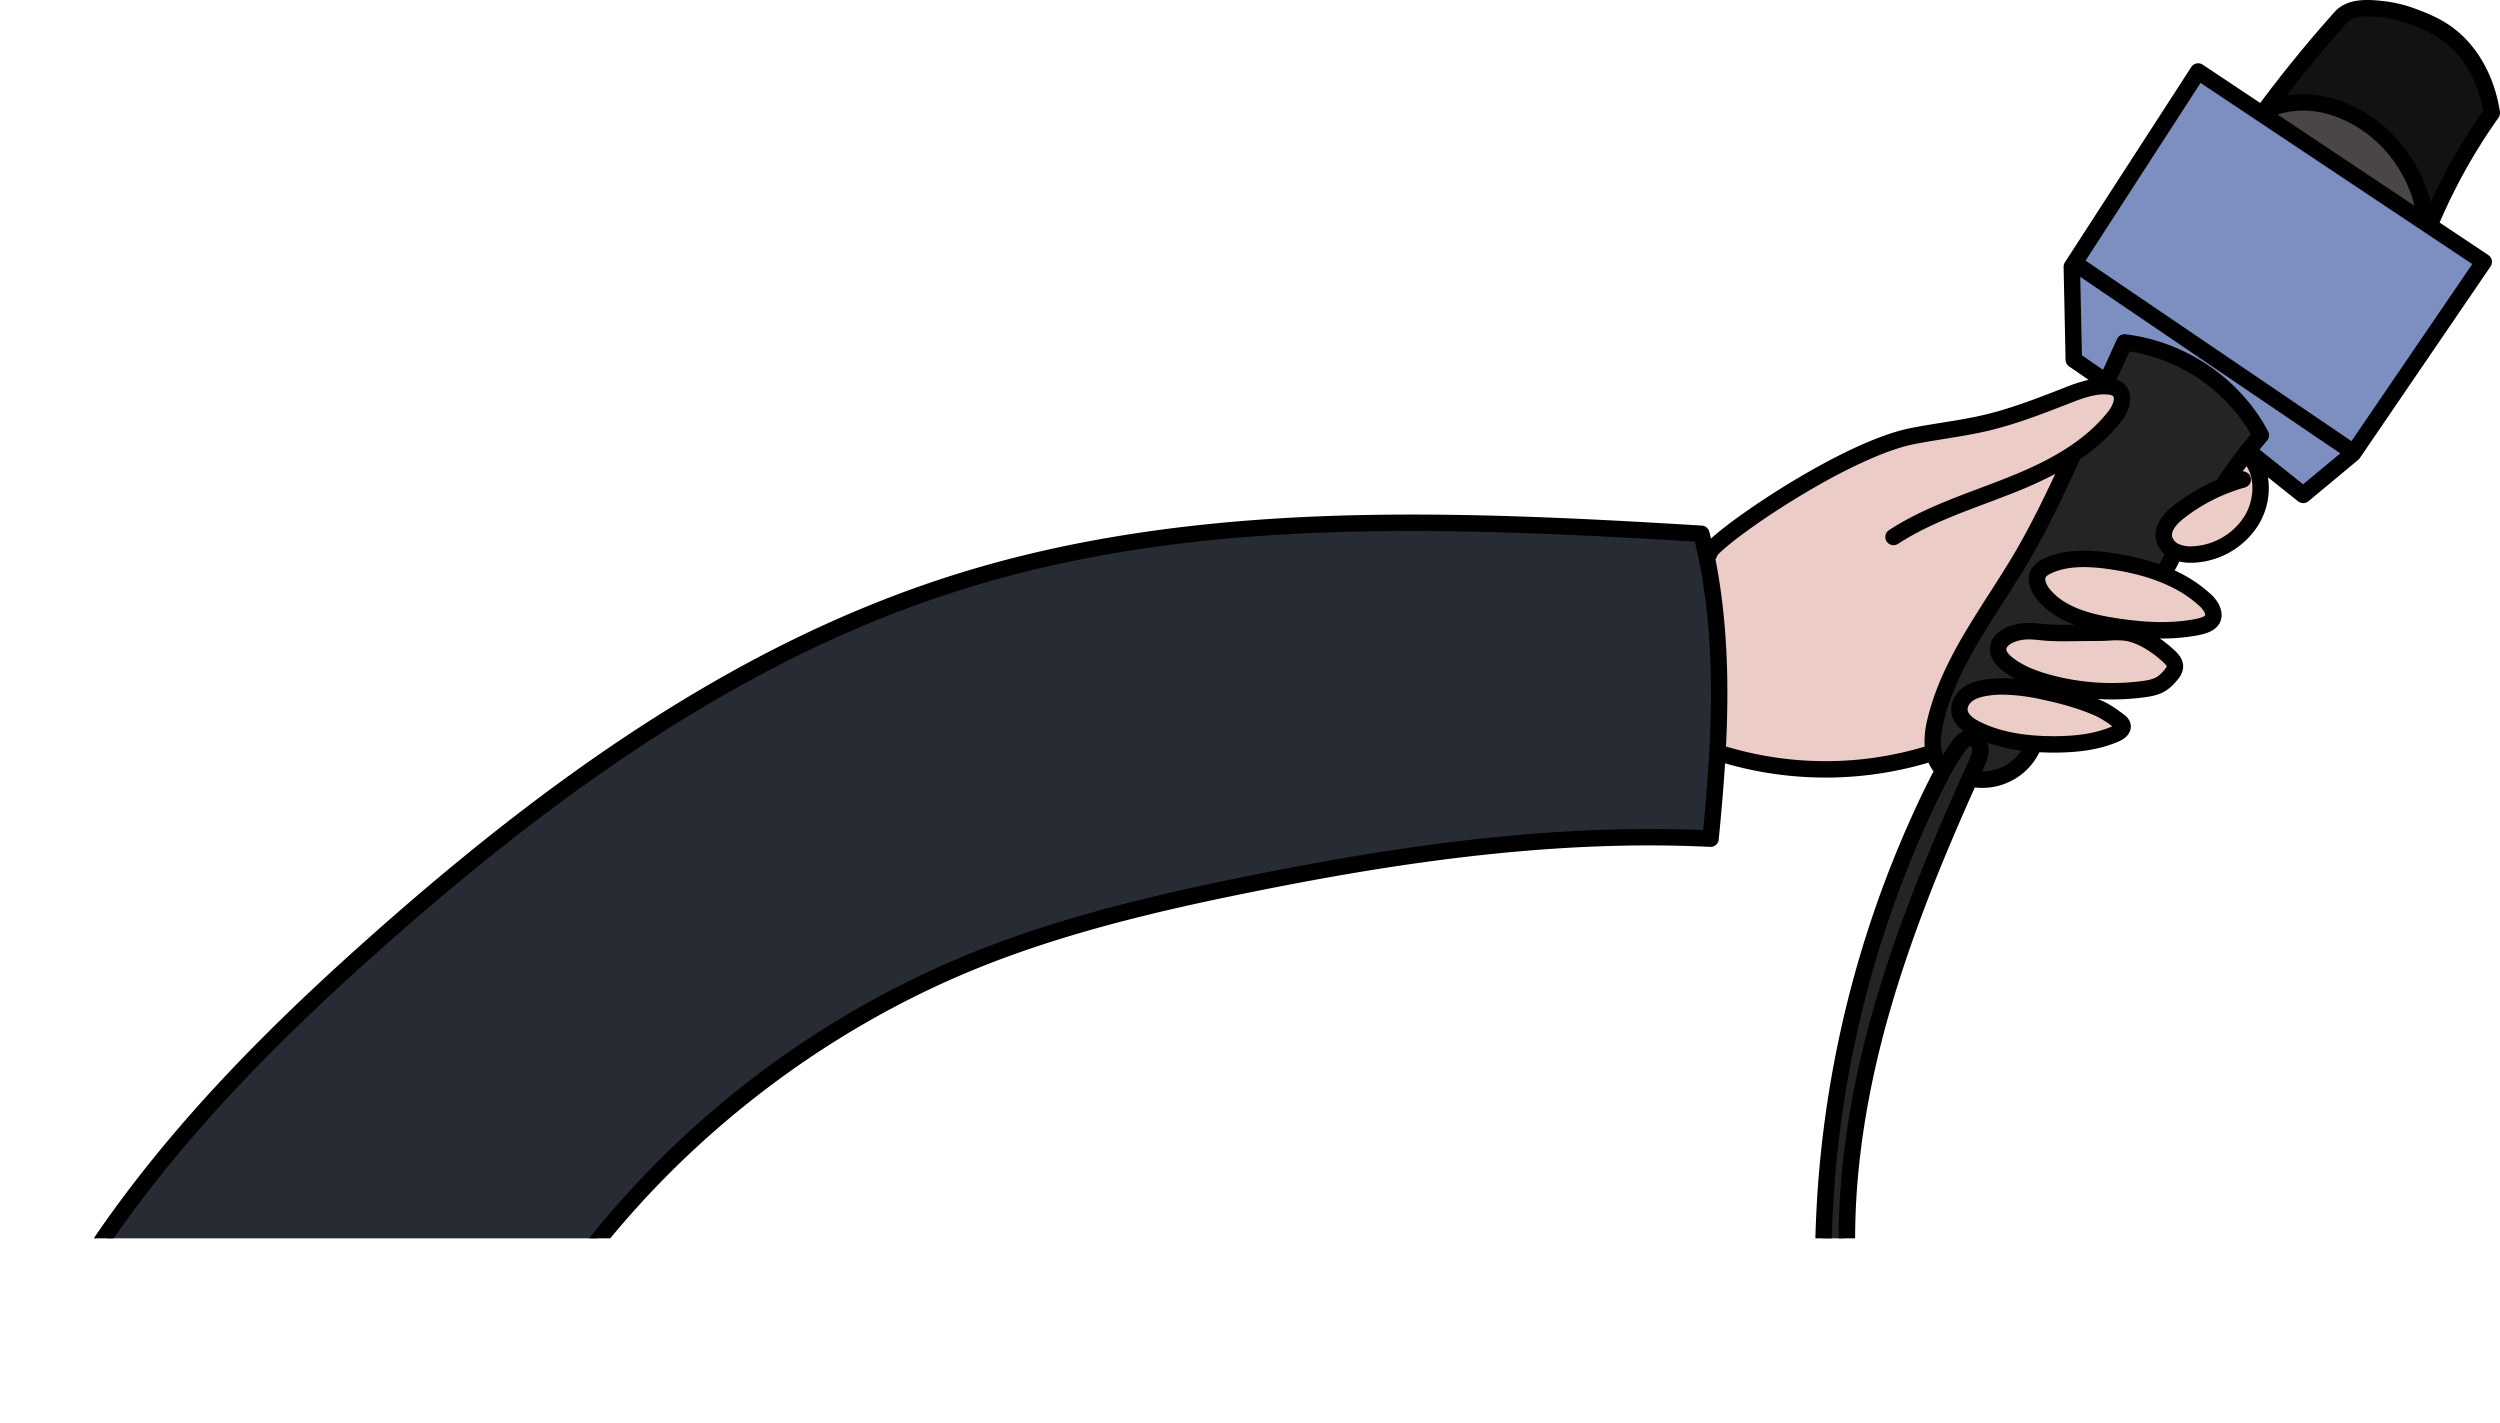 <?xml version="1.0" encoding="UTF-8"?> <svg xmlns="http://www.w3.org/2000/svg" xmlns:xlink="http://www.w3.org/1999/xlink" viewBox="0 0 1523.36 866.933"><defs><clipPath id="clip-path" transform="translate(-426.552 -1578.438)"><rect width="6237" height="2333" fill="none"></rect></clipPath></defs><g id="Layer_2" data-name="Layer 2"><g id="hand3"><g clip-path="url(#clip-path)"><path d="M1466.088,1901.926a495.863,495.863,0,0,1,1.784,186.064c-88.336.5-176.093,11.313-263.242,25.753-44.952,7.449-90,15.516-133.237,29.889-26.512,8.813-52.192,19.949-77.55,31.677-80.209,37.1-155.467,88.592-205.913,161.152-7.769,11.174-14.887,22.944-24.483,32.594-18.44,18.542-44.465,27.62-70.262,31.9s-52.123,4.339-78.025,7.929c-28.261-1.533-56.248-3.129-84.509-4.662-12.157-.659-24.606-1.384-35.795-6.183s-21.048-14.584-22.417-26.682c-1.832-16.2,11.148-29.766,22.186-41.764a207.591,207.591,0,0,0,22.1-28.145c6.289-9.792,11.51-20.259,18.175-29.8,8.777-12.565,19.891-23.285,30.93-33.918,54.205-52.214,108.518-104.522,167.548-151.21,23.33-18.453,44.31-40,70.643-53.832,16.821-8.837,34.568-15.907,50.932-25.564,10.807-6.378,20.934-13.839,31.567-20.5,14.459-9.062,29.81-16.621,45.389-23.584a689.213,689.213,0,0,1,128.521-42.845c22.176-5.035,44.06-8.928,66.425-13.042,16.491-3.033,33.02-6.071,49.741-7.337,22.726-1.721,45.558-.15,68.349-.268,24.919-.128,49.8-2.275,74.716-2.306,40.065-.05,80.012,5.37,120.071,4.736C1448.5,1901.837,1457.326,1902.151,1466.088,1901.926Z" transform="translate(-426.552 -1578.438)" fill="#272b33"></path><path d="M1538.737,1864.41c23.968-14,50.08-24.958,77.572-28.8,11.027-1.539,22.21-1.927,33.162-3.932,16.744-3.066,32.541-9.827,48.614-15.432,3.829-1.335,7.8-2.624,11.846-2.362s8.229,2.43,9.7,6.207c1.625,4.163-.476,8.97-3.641,12.126s-7.265,5.163-10.916,7.74c-13.587,9.592-19.986,26.131-27,41.211-6.381,13.716-13.816,26.911-21.242,40.09-6.8,12.071-13.619,24.168-21.682,35.435-6.355,8.881-13.493,17.261-18.769,26.823-9.317,16.884-12.323,36.564-12.794,55.842-6.42-2.867-13.806-.38-20.564,1.561-32.95,9.465-68.215,5.046-101.822-1.728-2.122-.428-4.353-.919-5.953-2.377-1.7-1.549-2.377-3.907-2.848-6.159-4.421-21.147,2.615-43.25-.572-64.617-1.373-9.208-4.622-18.066-5.863-27.293-1.9-14.123,2.438-24.479,13.428-32.946,12.159-9.368,24.41-18.63,37.1-27.273C1523.753,1873.585,1531.152,1868.842,1538.737,1864.41Z" transform="translate(-426.552 -1578.438)" fill="#ebccc6"></path><path d="M1742.819,1927.178c-12.687-5.726-26.627-8.172-40.5-9.252-8.638-.673-17.638-.779-25.593,2.655-4.49,1.939-8.808,5.47-9.536,10.307-.913,6.07,4.019,11.357,8.876,15.11a100.569,100.569,0,0,0,30.345,16.029c-10.985-4.284-23.249-1.07-35.011-.25-4.812.336-9.684.262-14.4,1.287s-9.389,3.331-12.032,7.367a7.416,7.416,0,0,0-1.346,5.606,8.5,8.5,0,0,0,1.847,3.32c5.679,6.986,14.456,10.534,22.844,13.805a172.931,172.931,0,0,0-37.948,4.162c-2.732.611-5.577,1.355-7.624,3.263-3.8,3.539-3.377,10.016-.39,14.262s7.841,6.733,12.6,8.8c8.581,3.733,17.676,6.685,27.032,6.88,6.132.128,12.259-.931,18.383-.58,5.542.318,11.021,1.787,16.565,1.5,7.544-.393,14.5-3.987,21.185-7.5a3.848,3.848,0,0,0,1.5-1.142c.94-1.415-.285-3.238-1.472-4.454A105.471,105.471,0,0,0,1692,1998.808c10.958-2.689,22.448-.414,33.73-.545a29.719,29.719,0,0,0,11.093-1.822c4.978-2.066,8.76-6.19,12.371-10.191,1.1-1.219,2.261-2.577,2.347-4.217.126-2.377-1.993-4.2-3.909-5.609l-14.992-11.06c11.6-4.517,24.79,1.078,36.224-3.952,5.65-2.485,6.271-6.277,2.731-10.957a78.8,78.8,0,0,0-12.231-13.028A72.549,72.549,0,0,0,1742.819,1927.178Z" transform="translate(-426.552 -1578.438)" fill="#ebccc6"></path><path d="M1801.365,1891.109a22.368,22.368,0,0,1-4.614,8.991,36.579,36.579,0,0,1-6.77,5.182c-6.5,4.388-12.7,9.949-20.437,11.188a33.239,33.239,0,0,1-8.844-.041c-3.848-.419-7.783-1.1-11.078-3.134s-5.842-5.684-5.542-9.543c.322-4.163,3.687-7.384,7-9.932,12.582-9.686,28.127-16.42,36.831-29.7,1.775-2.707,4.338-7.659,8.327-7.19,3.177.373,3.94,4.792,4.75,7.345A46.308,46.308,0,0,1,1801.365,1891.109Z" transform="translate(-426.552 -1578.438)" fill="#ebccc6"></path><path d="M1605.915,2055.493c1.5-2.815,3.054-5.725,3.294-8.9.314-4.174-1.667-8.132-2.639-12.2-2.275-9.532,1.033-19.445,4.749-28.513,21.525-52.523,58.1-98.363,75.269-152.466q9.023-5.683,17.649-11.964c5.269-3.836,10.637-8.11,13.154-14.122s1.031-14.195-4.821-17.065a93.9,93.9,0,0,1,11.762-23.851c31.978,4.274,61.945,23.606,78.39,51.363.906,1.53,1.806,3.256,1.466,5-.383,1.967-2.184,3.273-3.756,4.513a37.519,37.519,0,0,0-12.451,18.035c-.828,2.623-1.421,5.448-3.227,7.524-1.7,1.95-4.209,2.94-6.582,3.967a89.686,89.686,0,0,0-30.937,22.243c-2.218,2.465-4.436,5.633-3.549,8.828.869,3.132,4.32,4.765,6.062,7.509,2.733,4.305-.321,10.982-5.366,11.729a129.241,129.241,0,0,0-36.242-7.894c-11.632-.793-23.768.072-34.082,5.509a10.266,10.266,0,0,0-3.686,2.845c-2.821,3.909.066,9.369,3.431,12.821,10.453,10.722,25.264,15.759,39.489,20.439-4.286,2.15-9.274,2.234-14.069,2.273l-28.118.228c-9.455.077-19.662.4-27.141,6.186a4.36,4.36,0,0,0-1.4,1.552,3.6,3.6,0,0,0,.074,2.691c1.117,3.024,4.149,4.828,6.968,6.392l29.621,16.433a154.734,154.734,0,0,0-38.711-.266,41.326,41.326,0,0,0-11.538,2.672c-3.433,1.479-6.708,4.075-7.571,7.713a11.859,11.859,0,0,0,1.451,8.058c4.883,9.371,15.742,13.806,25.964,16.489a162.87,162.87,0,0,0,19.251,3.827c-5.378,2.778-10.834,5.61-15.232,9.77a61.966,61.966,0,0,1-5.674,5.349c-4.528,3.311-10.4,3.973-15.986,4.526-.643.064-1.611-.346-1.257-.887a444.353,444.353,0,0,0-28.515,57.065c-7.817,19.2-13.847,39.067-19.866,58.9-8.9,29.35-17.831,58.771-23.718,88.907-2.852,14.6-4.517,29.66-6.055,44.5-1.6,15.433-2.289,31.036-.68,46.5q.338,3.244.812,6.473c.323,2.19.7,4.374.892,6.579a5.938,5.938,0,0,1-.344,3.181,5.318,5.318,0,0,1-3.705,2.407,9.991,9.991,0,0,1-7.163-.679c-5.268-2.945-4.056-12.187-4.217-17.191q-.344-10.659-.294-21.325.1-21.327,1.757-42.609a592.928,592.928,0,0,1,37.4-165.882A580.821,580.821,0,0,1,1605.915,2055.493Z" transform="translate(-426.552 -1578.438)" fill="#252425"></path><path d="M1834.272,1639.811c11.811.607,23.109,5.707,32.4,13.022s16.716,16.762,23.026,26.765a174.1,174.1,0,0,1,16.493,33.745c14.738-22.231,26.475-46.286,38.166-70.26a4.068,4.068,0,0,0,.1-4.462l-2.9-6.556c-3.848-8.706-7.828-17.609-14.452-24.444-5.319-5.49-12.077-9.355-18.939-12.723a187.953,187.953,0,0,0-25.69-10.334c-5.511-1.757-11.226-3.273-17-2.947s-11.69,2.759-14.978,7.519a306.82,306.82,0,0,1-29.018,35.9,65.883,65.883,0,0,0-7.142,8.429c-1.021,1.534-5.027,8.033-2.91,9.491,1.9-2.061,7.819-2.058,10.515-2.441A64.322,64.322,0,0,1,1834.272,1639.811Z" transform="translate(-426.552 -1578.438)" fill="#121212"></path><path d="M1829.8,1643.892a115.1,115.1,0,0,1,18.04,3.429c13.914,4.133,26.211,13.015,35.357,24.286s15.23,24.853,18.616,38.968a16.938,16.938,0,0,1-5.784-2.221c-9.782-5.274-19.15-11.277-28.506-17.273l-29.061-18.623c-8.505-5.45-17.017-10.906-25.145-16.9-1.851-1.366-3.762-2.862-4.642-4.988-3.279-7.922,10.222-7.627,14.6-7.351C1825.457,1643.351,1827.629,1643.611,1829.8,1643.892Z" transform="translate(-426.552 -1578.438)" fill="#4a4547"></path><path d="M1872.681,1689.647c-21.481-15.546-42.983-31.106-65.409-45.276-11.1-7.011-22.412-13.679-34.019-19.811-7.776-4.109-7.918-4.721-11.887,3a68.645,68.645,0,0,1-9.689,14.16c-1.1,1.235-2.241,2.423-3.4,3.594-4.909,8.522-10.058,16.919-15.2,25.246a269.4,269.4,0,0,1-18.581,26.859,100.583,100.583,0,0,1-9.947,17.41c-4.217,5.713-9.445,10.931-11.722,17.657a45.489,45.489,0,0,0-1.8,11.391q-.958,13.289-1.916,26.577c-.447,6.2-.882,12.541.723,18.549a28.639,28.639,0,0,0,21.67,20.251,73.833,73.833,0,0,1,6.817-20.306,5.759,5.759,0,0,1,2.09-2.612,5.85,5.85,0,0,1,3.744-.268c30.453,4.722,58.378,22.761,76.187,47.911,2.075,2.93,4.083,6.13,4.323,9.713s-1.912,7.572-5.453,8.17l30.005,28.4c5.47-6.782,14.113-10.062,20.877-15.554,10.321-8.381,15.609-21.265,22.537-32.612,12.435-20.365,30.8-36.494,44.081-56.316,8.183-12.21,14.374-25.726,23.269-37.429Z" transform="translate(-426.552 -1578.438)" fill="#7d8ec1"></path><path d="M1949.855,1646.507c-3.392-22.3-14.417-41.372-30.248-52.341-5.556-3.85-11.939-6.988-20.7-10.179a80.248,80.248,0,0,0-17.3-4.537c-10.213-1.266-24.2-3-32.572,6.363-15.823,17.709-31.02,36.324-45.244,55.377l-35.025-23.35a5,5,0,0,0-6.971,1.444l-77,119a5,5,0,0,0-.8,2.822l1.2,56.6a5,5,0,0,0,2.163,4.012l11.832,8.148a102.991,102.991,0,0,0-14.831,4.868l-1.409.548c-15.256,5.93-31.031,12.062-47.028,15.864-8.614,2.047-17.6,3.491-26.287,4.885-6.15.988-12.51,2.009-18.766,3.245-24.86,4.911-58.451,24.034-76.262,35-16.837,10.363-36.16,23.771-45.489,32.361-.332-1.392-.66-2.785-1.011-4.174a5,5,0,0,0-4.545-3.767c-75.746-4.6-156.265-8.815-234.754-5.562-87.578,3.629-162.777,16.216-229.894,38.479-61.566,20.423-121.994,50.3-184.738,91.34-51.689,33.809-105.106,75.456-163.3,127.322C572.1,2220.487,475.452,2316.7,426.909,2438.52a5,5,0,1,0,9.289,3.7c47.769-119.874,143.381-215,221.34-284.48,124.8-111.224,234.278-180.061,344.535-216.635,141.3-46.875,290.759-42.688,457.222-32.649,14.2,59.232,10.3,121.447,5.054,175.821-101.5-4.352-202.256,12.792-279.024,28.314-50.775,10.264-110.143,23.758-165.487,46A576.593,576.593,0,0,0,769.5,2354.057a5,5,0,0,0,8.1,5.867c61.445-84.8,148.8-153.008,245.97-192.056,54.6-21.938,113.409-35.3,163.74-45.475,77.4-15.648,179.315-32.969,281.311-27.907a5.01,5.01,0,0,0,5.224-4.5c1.469-14.924,2.869-30.472,3.86-46.422a220.277,220.277,0,0,0,123.944-.423,24.668,24.668,0,0,0,3.089,5.242c.011.014.024.026.035.04-2,3.753-3.871,7.513-5.662,11.2a665.115,665.115,0,0,0-66.563,292.939,5,5,0,0,0,5,4.971h.029a5,5,0,0,0,4.972-5.028,655.04,655.04,0,0,1,65.557-288.51c5.292-10.885,10.044-19.817,16.034-28.02,2.2-3.013,3.1-3.018,3.105-3.023a2.755,2.755,0,0,1,1.086,2.089c.132,2.09-1,4.591-2.1,7.009-19.978,44.024-42.5,96.4-58.1,151.071-16.321,57.205-23.255,111.327-20.611,160.865a5,5,0,0,0,4.988,4.733c.09,0,.181,0,.271-.007a5,5,0,0,0,4.727-5.26c-2.585-48.429,4.225-101.449,20.241-157.587,14.024-49.152,33.774-96.551,52.15-137.6a38.737,38.737,0,0,0,39.361-21.456c2.742.141,5.552.223,8.454.228h.35c16.213,0,28.753-2.147,39.439-6.754,4.372-1.884,7-4.816,7.405-8.253.2-1.748-.042-5.119-3.99-8.061-4.115-3.067-8.37-6.238-13.615-8.549-.8-.353-1.613-.7-2.432-1.037,2.861.16,5.724.259,8.586.259a150.531,150.531,0,0,0,19.526-1.264c4.254-.556,9.156-1.385,13.5-4.172a30,30,0,0,0,6.959-6.606,13.176,13.176,0,0,0,3.371-7.12c.452-4.861-2.7-8.425-5.106-10.683a78.242,78.242,0,0,0-9.094-7.3c.4,0,.812.014,1.212.014a118.5,118.5,0,0,0,20.892-1.755c5.605-1,11.693-2.684,14.356-7.632,1.135-2.105,2.043-5.644-.069-10.545h0a22.882,22.882,0,0,0-5.889-7.6,82.389,82.389,0,0,0-21.449-13.948,60.093,60.093,0,0,0,2.831-5.427,30.948,30.948,0,0,0,7.025.75c.514,0,1.039-.01,1.572-.03a49.318,49.318,0,0,0,39.6-23,43.076,43.076,0,0,0,5.846-29.036l18.349,14.633a5,5,0,0,0,6.315-.065l30.334-25.229a5.021,5.021,0,0,0,.933-1.025l79.666-116.773a5,5,0,0,0-1.357-6.977l-29.664-19.777a346.229,346.229,0,0,1,35.868-63.892A5,5,0,0,0,1949.855,1646.507Zm-471.577,386.784c1.833-37,1.09-75.9-6.426-114.122a5,5,0,0,0,1.041-2.136c2.741-3.679,19.6-17.346,46.376-33.876,29.574-18.259,56.381-30.675,73.549-34.066,6.08-1.2,12.35-2.208,18.414-3.182,8.868-1.425,18.039-2.9,27.014-5.03,16.666-3.961,32.767-10.22,48.338-16.273l1.408-.546c7.048-2.739,15.042-5.845,22.645-5.251,2.13.165,3.031.607,3.414.949,1.392,1.248.087,5.59-2.792,9.29-15.976,20.54-41.493,32.484-61.938,40.6-5.381,2.134-10.929,4.218-16.295,6.233-18.771,7.051-38.181,14.341-55.422,25.6a5,5,0,0,0,5.467,8.373c16.32-10.654,35.207-17.747,53.471-24.608,5.408-2.03,11-4.131,16.466-6.3a260.564,260.564,0,0,0,25.9-11.731c-7.589,16.175-15.568,32.465-24.607,47.865-4.875,8.307-10.228,16.656-15.4,24.732-15.263,23.811-31.045,48.433-37.821,76.577a55.549,55.549,0,0,0-1.741,17.009A210.229,210.229,0,0,1,1478.278,2033.291Zm169.18,12.121a28.92,28.92,0,0,1-13.181,3.1c.351-.775.707-1.567,1.056-2.337,1.454-3.2,3.263-7.191,2.974-11.772a13.019,13.019,0,0,0-.69-3.373,101.526,101.526,0,0,0,20.665,4.788A28.939,28.939,0,0,1,1647.458,2045.412Zm66.209-24.379-.131.058c-9.463,4.079-20.852,5.977-35.811,5.936-18.4-.035-33.074-2.924-44.853-8.833-3.177-1.592-7.033-4.126-7.36-7.148-.189-1.746.947-3.892,2.828-5.339s4.555-2.459,8.37-3.145A58.112,58.112,0,0,1,1647,2001.7a116.55,116.55,0,0,1,23.658,2.958c13.2,2.771,23.556,5.917,32.6,9.9A54.7,54.7,0,0,1,1713.667,2021.033Zm33.186-36.514a6.064,6.064,0,0,1-1.187,1.776,21.042,21.042,0,0,1-4.587,4.483c-2.609,1.674-6.222,2.258-9.4,2.674a142.79,142.79,0,0,1-56.069-3.906c-9.991-2.76-17.224-6.079-22.76-10.446-2.486-1.961-3.853-3.857-3.751-5.2.106-1.4,2.07-3.132,4.774-4.2a23.334,23.334,0,0,1,6.949-1.585c.637-.045,1.28-.065,1.931-.065,2.208,0,4.5.229,6.891.468,1.1.11,2.206.22,3.31.309,5.322.431,10.639.379,15.811.328l18.083-.178c1.65-.017,3.339-.1,4.972-.188a49.264,49.264,0,0,1,9.807.123c6.961,1.135,15.647,6.06,23.237,13.176C1746.7,1983.807,1746.839,1984.51,1746.853,1984.519Zm22.961-33a3.641,3.641,0,0,1,.45,1.846c-.062.137-.8,1.369-7.306,2.528-13.325,2.373-28.3,2.113-47.13-.82-13.87-2.16-30.99-6.131-40.339-17.75-1.986-2.468-3.4-5.8-2.262-7.4a9.034,9.034,0,0,1,3.081-2.078c6.212-2.917,13.225-3.854,20.041-3.854a108.62,108.62,0,0,1,14.727,1.158c24.27,3.341,42.867,10.805,55.274,22.184A14.149,14.149,0,0,1,1769.814,1951.523Zm-57.375-36.277c-11.817-1.627-27.087-2.694-40.381,3.55a17.189,17.189,0,0,0-6.976,5.329c-3.78,5.308-2.778,12.769,2.616,19.472,6,7.463,14.18,12.277,22.845,15.534l-1.908.019c-5.147.05-10.007.1-14.878-.3-1.041-.084-2.081-.188-3.122-.292a60.889,60.889,0,0,0-10.527-.427,33.365,33.365,0,0,0-9.922,2.262c-6.519,2.584-10.654,7.35-11.062,12.748-.256,3.386.841,8.53,7.529,13.806a54.284,54.284,0,0,0,7.735,5.062,74.975,74.975,0,0,0-19.448.707c-3.431.617-8.481,1.813-12.7,5.063-4.682,3.6-7.238,9.1-6.67,14.34.484,4.466,2.986,8.4,7.447,11.736-3.558,1.568-5.9,4.759-6.958,6.21-1.967,2.695-3.8,5.484-5.549,8.317-1.822-4.817-1.727-11.3.287-19.664,6.381-26.5,21.7-50.407,36.516-73.521,5.229-8.156,10.635-16.59,15.609-25.065,11.778-20.069,21.7-41.4,31.268-62.073a108.734,108.734,0,0,0,24.963-22.875c5.54-7.122,8.175-16.958,1.574-22.876a12.634,12.634,0,0,0-4.459-2.53l7.844-17.213c30.9,4.826,58.757,23.818,74.04,50.49a268.474,268.474,0,0,0-20.752,27.857,117.954,117.954,0,0,0-26.084,15.306c-10.983,8.54-12.027,16.293-10.969,21.293a16.069,16.069,0,0,0,5.193,8.615,50.14,50.14,0,0,1-3.27,6.107A152.176,152.176,0,0,0,1712.439,1915.246Zm81.751-22.208a39.73,39.73,0,0,1-31.473,18.281,18.361,18.361,0,0,1-8.447-1.3,7.163,7.163,0,0,1-4.14-4.574c-.89-4.209,4.207-8.9,7.325-11.328a108,108,0,0,1,37.029-18.631,4.989,4.989,0,0,0-1.4-9.8q1.182-1.623,2.389-3.227C1801.3,1871.627,1799.407,1884.631,1794.19,1893.038Zm35.744-19.486-26.529-21.156c1.489-1.814,3.02-3.648,4.6-5.522a5,5,0,0,0,.6-5.557c-16.947-32.118-50.248-54.792-86.906-59.173a5,5,0,0,0-5.143,2.891l-8.549,18.758-12.859-8.856-1.017-47.8L1852.6,1854.7Zm29.484-26.311-162.037-109.989,70.063-108.28,165.577,110.384Zm-45.118-199.05a53.607,53.607,0,0,1,21.644-2.032,63.145,63.145,0,0,1,18.507,5.229c21.438,9.557,37.891,29.7,43.39,52.5Zm93.331,53.665c-6.154-25.874-24.793-48.762-49.109-59.6a73,73,0,0,0-21.452-6.031,63.471,63.471,0,0,0-17.289.44c11.709-15.154,24.011-29.966,36.718-44.186,4.88-5.461,15.418-4.155,23.884-3.1a70.824,70.824,0,0,1,15.1,4.01c7.92,2.885,13.6,5.661,18.425,9,13.121,9.091,22.431,24.922,25.733,43.65A351,351,0,0,0,1907.631,1701.856Z" transform="translate(-426.552 -1578.438)"></path></g></g></g></svg> 
